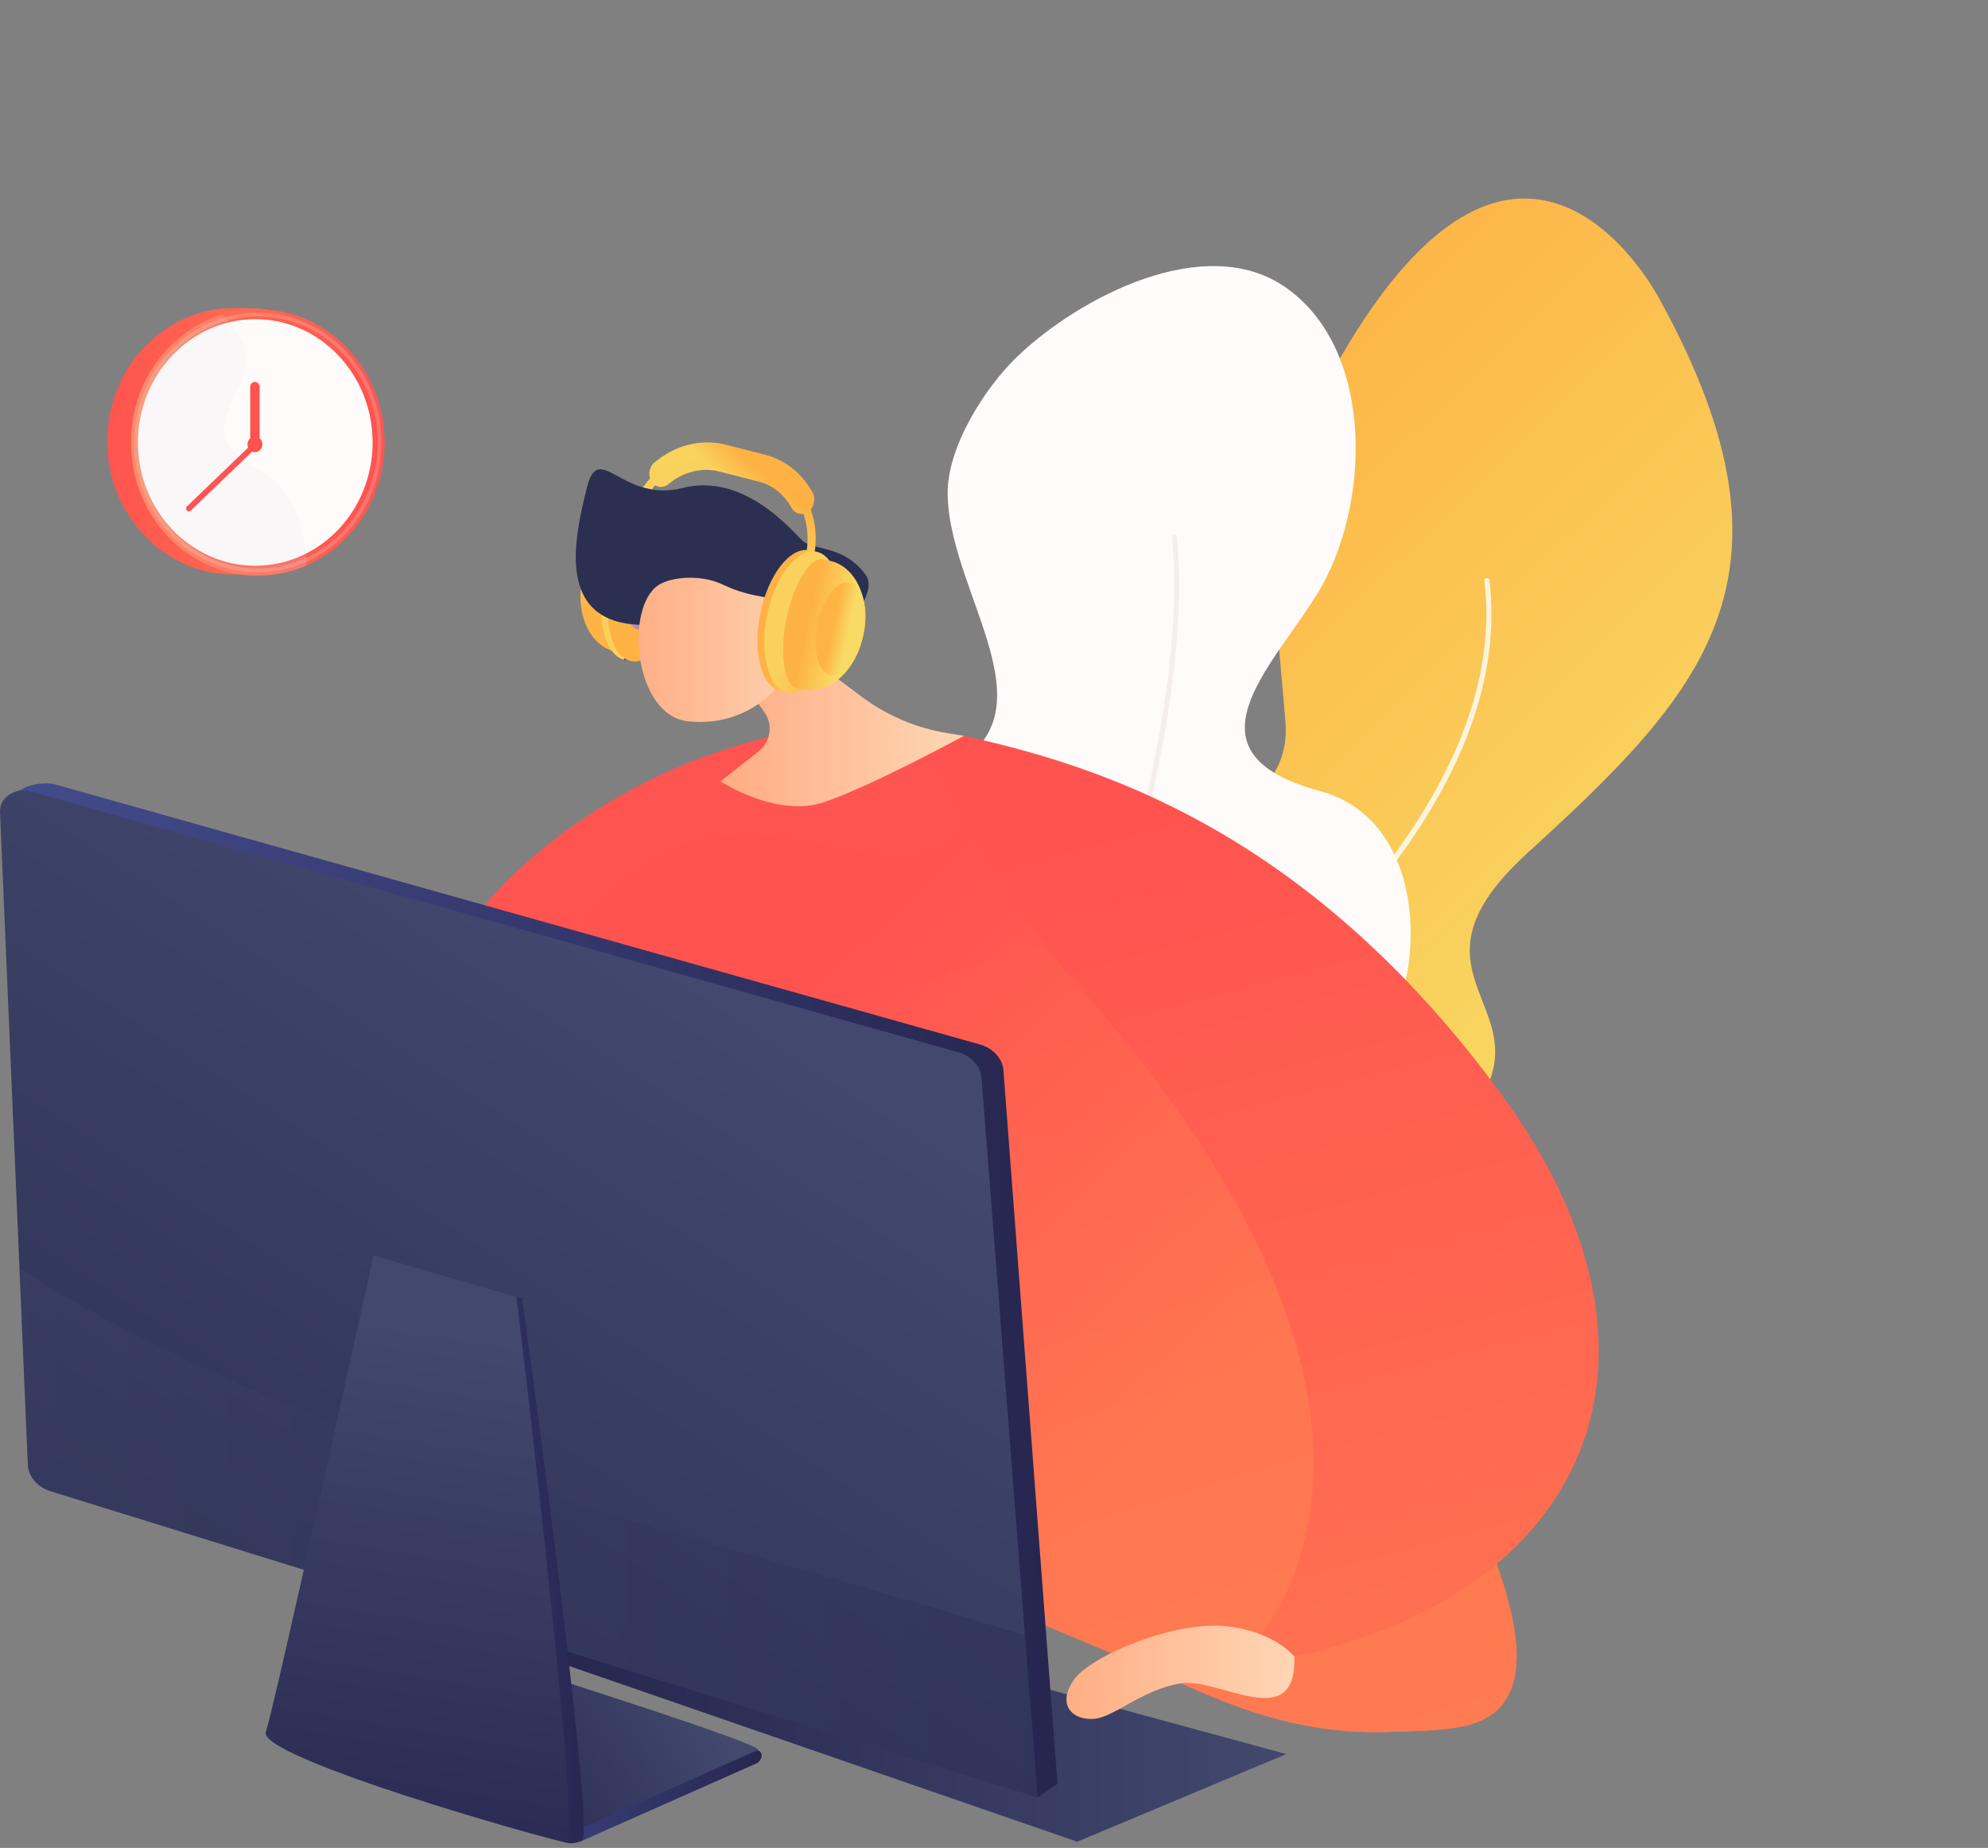 <?xml version="1.0" encoding="UTF-8"?>
<svg width="582px" height="541px" viewBox="0 0 582 541" version="1.1" xmlns="http://www.w3.org/2000/svg" xmlns:xlink="http://www.w3.org/1999/xlink">
    <rect x="0" y="0" width="582" height="541" fill="#808080" stroke="none"/>
    <title>illustration</title>
    <defs>
        <linearGradient x1="99.995%" y1="49.999%" x2="8.814%" y2="49.999%" id="linearGradient-1">
            <stop stop-color="#F8DA64" offset="0%"></stop>
            <stop stop-color="#FDB648" offset="100%"></stop>
        </linearGradient>
        <linearGradient x1="100%" y1="50%" x2="0.361%" y2="50%" id="linearGradient-2">
            <stop stop-color="#42486E" offset="0%"></stop>
            <stop stop-color="#26264F" offset="100%"></stop>
        </linearGradient>
        <linearGradient x1="69.058%" y1="118.516%" x2="36.5%" y2="26.991%" id="linearGradient-3">
            <stop stop-color="#FF7C52" offset="0%"></stop>
            <stop stop-color="#FF544F" offset="100%"></stop>
        </linearGradient>
        <linearGradient x1="72.689%" y1="61.312%" x2="32.473%" y2="22.206%" id="linearGradient-4">
            <stop stop-color="#FF7C52" offset="0%"></stop>
            <stop stop-color="#FF534F" offset="100%"></stop>
        </linearGradient>
        <linearGradient x1="73.127%" y1="132.914%" x2="44.661%" y2="8.734%" id="linearGradient-5">
            <stop stop-color="#FF7C52" offset="0%"></stop>
            <stop stop-color="#FF534F" offset="100%"></stop>
        </linearGradient>
        <linearGradient x1="100%" y1="49.987%" x2="0.359%" y2="49.987%" id="linearGradient-6">
            <stop stop-color="#FFD6B5" offset="0%"></stop>
            <stop stop-color="#FFAC82" offset="100%"></stop>
        </linearGradient>
        <linearGradient x1="100%" y1="49.987%" x2="0.359%" y2="49.987%" id="linearGradient-7">
            <stop stop-color="#FFD6B5" offset="0%"></stop>
            <stop stop-color="#FFAC82" offset="100%"></stop>
        </linearGradient>
        <linearGradient x1="42.477%" y1="15.049%" x2="53.05%" y2="53.69%" id="linearGradient-8">
            <stop stop-color="#F9D45F" offset="0%"></stop>
            <stop stop-color="#FEB345" offset="99.91%"></stop>
        </linearGradient>
        <linearGradient x1="53.415%" y1="74.322%" x2="40.224%" y2="-21.594%" id="linearGradient-9">
            <stop stop-color="#F9D15D" offset="0%"></stop>
            <stop stop-color="#FEB244" offset="100%"></stop>
        </linearGradient>
        <linearGradient x1="45.081%" y1="31.579%" x2="43.492%" y2="25.631%" id="linearGradient-10">
            <stop stop-color="#444B8C" offset="0%"></stop>
            <stop stop-color="#3E4177" offset="99.64%"></stop>
        </linearGradient>
        <linearGradient x1="37.195%" y1="6.129%" x2="46.126%" y2="36.724%" id="linearGradient-11">
            <stop stop-color="#F9D45F" offset="0%"></stop>
            <stop stop-color="#FEB244" offset="100%"></stop>
        </linearGradient>
        <linearGradient x1="63.191%" y1="55.02%" x2="36.811%" y2="44.969%" id="linearGradient-12">
            <stop stop-color="#6165D7" offset="0.36%"></stop>
            <stop stop-color="#AA80F9" offset="100%"></stop>
        </linearGradient>
        <linearGradient x1="100%" y1="49.987%" x2="0.359%" y2="49.987%" id="linearGradient-13">
            <stop stop-color="#FFD6B5" offset="0%"></stop>
            <stop stop-color="#FFAC82" offset="100%"></stop>
        </linearGradient>
        <linearGradient x1="46.358%" y1="60.434%" x2="67.449%" y2="28.039%" id="linearGradient-14">
            <stop stop-color="#F9D35E" offset="0%"></stop>
            <stop stop-color="#FEB244" offset="100%"></stop>
        </linearGradient>
        <linearGradient x1="46.358%" y1="53.517%" x2="67.449%" y2="42.597%" id="linearGradient-15">
            <stop stop-color="#F9D35E" offset="0%"></stop>
            <stop stop-color="#FEB244" offset="100%"></stop>
        </linearGradient>
        <linearGradient x1="46.358%" y1="52.631%" x2="67.449%" y2="44.463%" id="linearGradient-16">
            <stop stop-color="#F9D35E" offset="0%"></stop>
            <stop stop-color="#FEB244" offset="100%"></stop>
        </linearGradient>
        <linearGradient x1="63.192%" y1="55.025%" x2="36.899%" y2="45.009%" id="linearGradient-17">
            <stop stop-color="#F9D05C" offset="0%"></stop>
            <stop stop-color="#FEB245" offset="100%"></stop>
        </linearGradient>
        <linearGradient x1="57.099%" y1="61.841%" x2="75.704%" y2="92.878%" id="linearGradient-18">
            <stop stop-color="#FAD15D" offset="0%"></stop>
            <stop stop-color="#FCBC4C" offset="100%"></stop>
        </linearGradient>
        <linearGradient x1="68.803%" y1="57.577%" x2="32.015%" y2="45.665%" id="linearGradient-19">
            <stop stop-color="#F8DA64" offset="0%"></stop>
            <stop stop-color="#FEB244" offset="100%"></stop>
        </linearGradient>
        <linearGradient x1="63.254%" y1="55.041%" x2="36.84%" y2="44.999%" id="linearGradient-20">
            <stop stop-color="#F8DA64" offset="0%"></stop>
            <stop stop-color="#FEB345" offset="100%"></stop>
        </linearGradient>
        <linearGradient x1="-0.001%" y1="50%" x2="100%" y2="50%" id="linearGradient-21">
            <stop stop-color="#444B8C" offset="0%"></stop>
            <stop stop-color="#26264F" offset="99.64%"></stop>
        </linearGradient>
        <linearGradient x1="70.524%" y1="20.418%" x2="18.62%" y2="96.967%" id="linearGradient-22">
            <stop stop-color="#42486E" offset="0%"></stop>
            <stop stop-color="#2B3052" offset="100%"></stop>
        </linearGradient>
        <linearGradient x1="-0.001%" y1="50%" x2="99.64%" y2="50%" id="linearGradient-23">
            <stop stop-color="#42486E" offset="0%"></stop>
            <stop stop-color="#26264F" offset="100%"></stop>
        </linearGradient>
        <linearGradient x1="0.001%" y1="50%" x2="100%" y2="50%" id="linearGradient-24">
            <stop stop-color="#444B8C" offset="0%"></stop>
            <stop stop-color="#26264F" offset="99.64%"></stop>
        </linearGradient>
        <linearGradient x1="84.748%" y1="36.427%" x2="-6.63%" y2="64.161%" id="linearGradient-25">
            <stop stop-color="#42486E" offset="0%"></stop>
            <stop stop-color="#26264F" offset="100%"></stop>
        </linearGradient>
        <linearGradient x1="-0.001%" y1="50%" x2="99.999%" y2="50%" id="linearGradient-26">
            <stop stop-color="#444B8C" offset="0%"></stop>
            <stop stop-color="#26264F" offset="99.64%"></stop>
        </linearGradient>
        <linearGradient x1="59.279%" y1="12.552%" x2="50%" y2="116.374%" id="linearGradient-27">
            <stop stop-color="#42486E" offset="0%"></stop>
            <stop stop-color="#26264F" offset="100%"></stop>
        </linearGradient>
        <linearGradient x1="0.001%" y1="50%" x2="99.64%" y2="50%" id="linearGradient-28">
            <stop stop-color="#FF544F" offset="0%"></stop>
            <stop stop-color="#FF7C51" offset="100%"></stop>
        </linearGradient>
        <linearGradient x1="0.359%" y1="50%" x2="100%" y2="50%" id="linearGradient-29">
            <stop stop-color="#FF7C52" offset="0%"></stop>
            <stop stop-color="#FF544F" offset="100%"></stop>
        </linearGradient>
        <linearGradient x1="7.5597218e-05%" y1="50.001%" x2="99.639%" y2="50.001%" id="linearGradient-30">
            <stop stop-color="#FF7251" offset="0%"></stop>
            <stop stop-color="#FF534F" offset="100%"></stop>
        </linearGradient>
    </defs>
    <g id="Page-1" stroke="none" stroke-width="1" fill="none" fill-rule="evenodd">
        <g id="(D)-S58-main" transform="translate(-725, -100)" fill-rule="nonzero">
            <g id="illustration" transform="translate(725, 100)">
                <g id="Group" transform="translate(349.448, 230.289) rotate(46) translate(-349.448, -230.289) translate(222.948, 30.289)">
                    <g transform="translate(59.477, 0)" id="Path">
                        <path d="M87.198,334.544 C112.034,348.248 146.233,343.597 165.616,315.993 C176.467,300.532 183.371,278.733 187.319,260.414 C211.818,146.485 146.87,213.053 148.888,143.219 C150.906,73.384 148.587,27.106 59.3,2.805 C59.3,2.805 -20.746,-21.497 5.222,77.094 C9.984,95.165 17.1,113.112 28.694,127.917 C40.891,143.467 57.088,155.13 72.187,167.609 C90.261,182.538 77.675,207.301 70.895,224.84 C62.451,246.621 54.149,268.686 58.044,292.473 C61.283,312.159 72.63,326.502 87.198,334.544 Z" fill="url(#linearGradient-1)"></path>
                        <g opacity="0.8" transform="translate(82.49, 95.503)" fill="#FFFFFF">
                            <path d="M28.924,236.183 C29.243,236.183 29.544,235.97 29.633,235.65 C29.756,235.207 41.829,190.828 44.343,139.935 C45.829,110.006 43.776,83.716 38.235,61.775 C31.296,34.278 18.835,13.562 1.204,0.231 C0.885,-0.018 0.425,0.053 0.177,0.373 C-0.071,0.692 3.46944695e-18,1.154 0.319,1.402 C39.687,31.189 45.192,93.142 42.873,139.881 C40.36,190.615 28.34,234.852 28.216,235.295 C28.11,235.686 28.34,236.094 28.73,236.201 C28.801,236.165 28.871,236.183 28.924,236.183 Z"></path>
                        </g>
                    </g>
                    <g transform="translate(0, 78.284)" id="Path">
                        <path d="M205.144,320.183 C208.543,319.703 211.658,317.36 214.26,312.408 C225.094,291.851 204.843,260.733 204.418,239.13 C203.976,217.42 208.737,196.26 213.977,175.366 C219.394,153.834 222.173,130.952 207.445,112.367 C194.735,96.337 172.945,84.142 153.119,96.018 C116.406,118.012 117.379,81.231 111.025,56.414 C103.731,27.87 71.833,-5.308 40.183,0.799 C11.789,6.266 0.089,46.615 0.071,71.627 C0.071,84.692 4.868,104.627 14.852,114.017 C37.864,135.621 89.977,135.461 69.851,177.319 C63.071,191.431 56.681,206.538 69.567,219.408 C82.755,232.597 104.563,233.751 121.061,240.372 C139.825,247.899 152.517,263.325 163.882,279.408 C169.404,287.218 190.009,322.313 205.144,320.183 Z" fill="#FFFBFB"></path>
                        <g opacity="0.8" transform="translate(69.39, 74.201)" fill="#F4EBEB">
                            <path d="M137.719,239.45 C137.789,239.45 137.86,239.431 137.931,239.414 C138.303,239.272 138.497,238.863 138.374,238.473 C138.214,238.029 121.716,192.621 96.704,140.84 C82.012,110.414 67.284,83.787 52.946,61.668 C34.996,33.994 17.595,13.331 1.221,0.284 C0.903,0.036 0.443,0.089 0.195,0.408 C-0.053,0.728 -4.02455846e-14,1.189 0.319,1.438 C37.156,30.781 72.364,93.799 95.394,141.497 C120.371,193.207 136.833,238.544 136.993,239.005 C137.117,239.272 137.418,239.467 137.719,239.45 Z"></path>
                        </g>
                    </g>
                </g>
                <g id="Group-3" transform="translate(0, 129.365)">
                    <polygon id="Path" fill="url(#linearGradient-2)" points="376.579 384.161 206.634 337.922 158.673 347.84 158.673 355.635 315.365 409.822"></polygon>
                    <path d="M345.676,363.452 C360.18,369.796 379.822,378.516 406.295,377.718 C423.15,377.212 432.358,376.936 438.386,371.18 C458.462,352.011 423.532,289.169 352.849,164.273 C330.245,124.331 315.384,100.277 285.566,88.984 C251.713,76.164 219.156,87.584 207.199,91.777 C198.763,94.738 130.243,120.005 117.458,185.109 C107.009,238.312 137.98,296.719 194.718,324.217 C198.087,319.463 201.453,314.706 204.822,309.951 C199.629,301.591 189.654,282.953 189.369,257.639 C189.065,230.507 199.92,198.397 208.983,198.785 C223.428,199.406 206.411,281.445 255.932,325.409 C263.949,332.522 258.941,325.53 345.676,363.452 Z" id="Path" fill="url(#linearGradient-3)"></path>
                    <path d="M143.015,224.344 C146.13,202.618 155.81,135.059 197.693,118.527 C230.532,105.565 263.012,131.931 278.518,115.555 C284.794,108.929 285.309,98.452 283.807,88.354 C284.394,88.562 284.98,88.761 285.569,88.984 C315.387,100.277 330.248,124.331 352.852,164.273 C423.532,289.172 458.465,352.011 438.389,371.18 C432.361,376.936 423.153,377.212 406.298,377.718 C379.825,378.513 360.183,369.792 345.679,363.452 C258.947,325.533 263.955,332.522 255.938,325.406 C206.414,281.441 223.431,199.403 208.989,198.782 C199.927,198.391 189.071,230.504 189.375,257.636 C189.661,282.95 199.635,301.591 204.828,309.948 C201.459,314.703 198.093,319.46 194.724,324.214 C173.689,314.02 156.204,299.571 143.05,282.72 C140.608,265.497 139.944,245.766 143.015,224.344 Z" id="Path" fill="url(#linearGradient-4)" opacity="0.725"></path>
                    <path d="M378.956,355.635 L367.567,350.921 C367.567,350.921 431.254,286.428 311.797,154.92 C311.797,154.92 252.953,79.51 282.228,86.055 C320.152,94.533 382.17,112.668 439.398,190.8 C496.628,268.929 463.805,337.304 378.956,355.635 Z" id="Path" fill="url(#linearGradient-5)"></path>
                    <path d="M378.956,355.635 C378.956,355.635 372.649,347.675 357.676,346.648 C342.704,345.621 318.88,355.573 314.177,362.701 C309.474,369.83 313.96,374.19 320.013,373.876 C326.062,373.563 334.383,365.24 345.676,363.455 C356.966,361.668 379.552,378.475 378.956,355.635 Z" id="Path" fill="url(#linearGradient-6)"></path>
                    <path d="M222.1,90.61 C225.637,87.833 226.372,82.768 223.772,79.1 L216.118,68.297 L224.104,53.532 L252.203,74.572 C259.661,80.158 268.37,83.842 277.571,85.31 L282.234,86.055 C282.234,86.055 255.169,100.746 241.288,105.475 C227.411,110.204 210.919,99.393 210.919,99.393 L222.1,90.61 Z" id="Path" fill="url(#linearGradient-7)"></path>
                    <g id="Group" transform="translate(169.864, 22.654)">
                        <path d="M19.846,1.899 L18.022,1.527 C10.514,-7.03881398e-14 2.755,6.979 0.695,17.118 L0.58,17.686 C-1.48,27.824 2.935,37.28 10.446,38.807 L12.27,39.179 C16.058,39.949 20.827,32.228 22.918,21.934 C25.009,11.637 23.634,2.669 19.846,1.899 Z" id="Path" fill="url(#linearGradient-8)"></path>
                        <path d="M27.196,22.803 C24.906,34.071 18.661,42.314 13.064,41.175 C7.468,40.036 4.641,29.95 6.934,18.682 C9.224,7.414 15.767,-0.767 21.36,0.372 C26.954,1.508 29.486,11.535 27.196,22.803 Z" id="Path" fill="url(#linearGradient-9)"></path>
                        <polygon id="Path" fill="url(#linearGradient-10)" points="12.773 41.116 14.907 41.55 23.203 0.745 21.066 0.31"></polygon>
                        <path d="M29.188,23.21 C26.898,34.478 20.504,42.689 14.907,41.55 C9.31,40.411 6.633,30.353 8.923,19.088 C11.212,7.82 17.606,-0.391 23.203,0.748 C28.8,1.884 31.477,11.942 29.188,23.21 Z" id="Path" fill="url(#linearGradient-11)"></path>
                        <path d="M24.565,22.269 C23.321,28.395 19.843,32.861 16.8,32.243 C13.756,31.626 12.301,26.155 13.545,20.029 C14.792,13.903 18.267,9.437 21.311,10.055 C24.354,10.672 25.809,16.143 24.565,22.269 Z" id="Path" fill="url(#linearGradient-12)" opacity="0.6"></path>
                    </g>
                    <path d="M231.509,67.916 C231.509,67.916 259.735,47.53 253.363,38.825 C246.991,30.121 237.91,31.818 234.82,28.845 C231.73,25.872 217.778,8.962 199.871,13.49 C181.967,18.018 175.33,-0.804 171.791,13.49 C168.251,27.784 162.328,53.029 187.849,53.572 C213.373,54.112 231.509,67.916 231.509,67.916 Z" id="Path" fill="#2B3052"></path>
                    <path d="M228.27,70.858 C228.27,70.858 219.444,83.615 201.527,81.828 C185.519,80.23 182.77,48.219 192.887,41.854 C196.266,39.732 203.082,39.061 208.654,40.666 C211.949,41.615 213.075,42.872 218.489,44.328 C223.487,45.674 224.886,45.24 226.406,46.425 C228.308,47.909 229.732,51.412 226.716,60.638 C229.741,58.007 233.405,57.098 236.027,58.299 C236.445,58.491 237.556,59.202 238.192,60.238 C240.491,63.984 236.793,68.499 228.27,70.858 Z" id="Path" fill="url(#linearGradient-13)"></path>
                    <g id="Group" transform="translate(188.168, 0)">
                        <path d="M50.142,33.435 L48.736,40.616 L46.412,40.166 L47.818,32.985 C48.64,28.789 48.296,24.662 47.036,21.025 C46.202,18.583 44.926,16.367 43.319,14.496 C41.051,11.855 38.092,9.915 34.654,9.04 L34.561,9.012 L23.15,6.079 C17.761,4.698 12.149,5.84 7.347,9.332 C5.994,10.312 4.759,11.442 3.658,12.689 C3.298,13.074 2.969,13.475 2.649,13.897 C1.986,13.751 0.844,13.499 0.062,13.313 C0.701,12.398 1.39,11.507 2.159,10.685 C3.341,9.344 4.666,8.137 6.127,7.088 C6.472,6.849 6.804,6.61 7.148,6.383 C11.858,3.33 17.181,2.203 22.369,3.159 C22.846,3.237 23.324,3.345 23.789,3.463 L30.438,5.176 L35.296,6.424 C39.928,7.619 43.775,10.486 46.444,14.374 C47.585,15.994 48.5,17.801 49.192,19.725 C50.672,23.88 51.085,28.619 50.142,33.435 Z" id="Path" fill="url(#linearGradient-14)"></path>
                        <path d="M4.706,13.118 C5.65,13.31 6.676,13.068 7.539,12.351 C11.926,8.705 17.383,7.373 22.508,8.689 L34.015,11.647 C38.033,12.68 41.43,15.399 43.574,19.299 C44.588,21.143 46.782,21.639 48.472,20.401 C50.163,19.166 50.712,16.668 49.701,14.824 C46.611,9.204 41.722,5.291 35.936,3.802 L24.429,0.844 C17.256,-0.999 9.624,0.869 3.49,5.965 C1.865,7.314 1.455,9.837 2.575,11.6 C3.096,12.435 3.866,12.947 4.706,13.118 Z" id="Path" fill="url(#linearGradient-15)"></path>
                        <path d="M11.243,6.067 C20.371,4.978 20.945,2.386 25.456,3.097 C33.888,4.428 35.448,14.052 43.828,14.527 C45.792,14.638 47.567,14.216 49.015,13.661 C49.251,14.039 49.481,14.427 49.698,14.824 C50.712,16.671 50.163,19.166 48.469,20.401 C46.779,21.636 44.585,21.143 43.571,19.299 C41.427,15.399 38.03,12.68 34.012,11.647 L22.505,8.689 C17.38,7.373 11.923,8.708 7.536,12.351 C6.676,13.065 5.646,13.307 4.703,13.118 C3.866,12.947 3.093,12.435 2.569,11.603 C1.554,10.005 1.796,7.783 3.059,6.374 C5.401,6.48 8.166,6.436 11.243,6.067 Z" id="Path" fill="url(#linearGradient-16)" opacity="0.3"></path>
                    </g>
                    <g id="Group" transform="translate(221.675, 31.343)">
                        <g id="Path">
                            <path d="M0.887,18.952 C-1.43,30.344 1.281,40.51 6.937,41.662 C12.593,42.813 19.058,34.512 21.376,23.12 C23.693,11.727 20.982,1.561 15.326,0.41 C9.667,-0.742 3.202,7.56 0.887,18.952 Z" fill="url(#linearGradient-17)"></path>
                            <path d="M2.901,19.361 C0.583,30.754 3.295,40.92 8.951,42.071 C14.609,43.223 21.072,34.921 23.386,23.529 C25.704,12.137 22.992,1.971 17.336,0.819 C11.681,-0.332 5.215,7.969 2.901,19.361 Z" fill="url(#linearGradient-18)"></path>
                            <path d="M19.325,3.078 L21.168,3.454 C28.76,4.999 33.224,14.558 31.142,24.808 L31.024,25.382 C28.94,35.632 21.097,42.689 13.505,41.144 L11.662,40.768 C7.834,39.989 6.444,30.921 8.56,20.513 C10.675,10.104 15.494,2.3 19.325,3.078 Z" fill="url(#linearGradient-19)"></path>
                        </g>
                        <path d="M17.597,22.049 C16.071,29.562 17.864,36.268 21.605,37.029 C25.347,37.789 29.616,32.315 31.142,24.805 C32.669,17.292 30.875,10.585 27.134,9.825 C23.392,9.065 19.123,14.536 17.597,22.049 Z" id="Path" fill="url(#linearGradient-20)"></path>
                    </g>
                    <path d="M309.585,392.847 L293.754,183.877 C293.502,180.572 290.673,177.487 286.922,176.432 L15.943,100.237 C13.517,99.554 8.866,100.221 7.02,101.369 C5.174,102.514 3.08,102.269 3.167,104.398 L14.497,297.517 C14.686,300.728 17.326,303.773 20.941,304.949 L303.765,396.847 L309.585,392.847 Z" id="Path" fill="url(#linearGradient-21)"></path>
                    <path d="M303.762,396.847 L287.356,186.127 C287.099,182.825 284.273,179.746 280.525,178.694 L9.533,102.496 C7.107,101.813 4.628,102.083 2.779,103.228 C0.933,104.373 -0.084,106.276 0.006,108.408 L8.165,299.611 C8.305,302.898 11.028,306.032 14.745,307.186 L303.762,396.847 Z" id="Path" fill="url(#linearGradient-22)"></path>
                    <path d="M303.762,396.847 L14.748,307.186 C11.028,306.032 8.308,302.901 8.168,299.611 L5.708,241.949 C91.503,296.71 199.53,317.856 300.076,349.478 L303.762,396.847 Z" id="Path" fill="url(#linearGradient-23)" opacity="0.3"></path>
                    <path d="M159.949,403.265 L170.202,409.633 C170.202,409.633 218.876,388.043 221.79,386.746 C222.252,386.541 224.253,384.049 221.79,383.022 C208.747,377.591 158.978,364.725 158.978,364.725 L133.075,377.032 L159.949,403.265 Z" id="Path" fill="url(#linearGradient-24)"></path>
                    <path d="M159.949,399.541 L170.202,405.909 C170.202,405.909 218.876,384.319 221.79,383.022 C224.703,381.725 158.978,360.998 158.978,360.998 L133.075,373.305 L159.949,399.541 Z" id="Path" fill="url(#linearGradient-25)"></path>
                    <path d="M109.332,238.203 C109.332,238.203 84.727,369.907 82.136,377.247 C79.744,384.024 149.438,406.005 166.101,410.173 C167.488,410.52 169.551,409.912 170.202,409.633 C174.952,410.064 152.825,250.616 152.825,250.616 L151.206,250.294 L109.332,238.203 Z" id="Path" fill="url(#linearGradient-26)"></path>
                    <path d="M109.332,238.203 C109.332,238.203 80.408,370.339 77.818,377.681 C75.227,385.02 158.543,408.773 165.884,410.068 C170.63,410.498 151.206,250.297 151.206,250.297 L109.332,238.203 Z" id="Path" fill="url(#linearGradient-27)"></path>
                </g>
                <g id="Group" transform="translate(31.352, 90.163)">
                    <path d="M74.316,38.932 C74.363,60.146 63.09,77.46 43.013,78.029 C42.703,78.037 37.58,78.028 37.267,78.029 C16.758,78.078 0.094,60.655 0.046,39.113 C-0.002,17.571 16.586,0.066 37.095,0.017 C37.574,0.016 42.076,0.06 42.551,0.078 C62.399,0.82 74.27,17.894 74.316,38.932 Z" id="Path" fill="url(#linearGradient-28)"></path>
                    <ellipse id="Oval" fill="url(#linearGradient-29)" opacity="0.95" cx="44.124" cy="39.371" rx="37.135" ry="39.006"></ellipse>
                    <ellipse id="Oval" fill="#FFFFFF" opacity="0.164" cx="44.124" cy="39.371" rx="36.2" ry="38.023"></ellipse>
                    <ellipse id="Oval" fill="url(#linearGradient-30)" cx="44.124" cy="39.371" rx="35.107" ry="36.875"></ellipse>
                    <ellipse id="Oval" fill="#FFFBFB" cx="43.373" cy="39.371" rx="34.356" ry="36.087"></ellipse>
                    <g opacity="0.164" transform="translate(6.989, 1.858)" fill="#D8DEE8" id="Path">
                        <path d="M27.758,36.695 C25.041,27.893 34.865,21.541 33.316,11.282 C32.632,6.755 29.972,3.046 26.702,0.07 C11.241,4.815 -0.039,19.835 -0,37.604 C0.048,59.146 16.712,76.569 37.221,76.52 C42.25,76.507 47.042,75.444 51.411,73.531 C50.778,61.081 46.961,54.048 42.9,49.812 C36.643,43.281 29.83,43.407 27.758,36.695 Z"></path>
                    </g>
                    <path d="M45.461,39.937 C45.461,41.204 44.483,42.231 43.277,42.231 C42.07,42.231 41.093,41.204 41.093,39.937 C41.093,38.67 42.07,37.642 43.277,37.642 C44.483,37.642 45.461,38.67 45.461,39.937 Z" id="Path" fill="#FF534F"></path>
                    <path d="M43.277,21.652 C42.514,21.652 41.897,22.301 41.897,23.102 L41.897,38.569 C41.897,39.37 42.515,40.019 43.277,40.019 C44.039,40.019 44.657,39.37 44.657,38.569 L44.657,23.102 C44.658,22.301 44.039,21.652 43.277,21.652 Z" id="Path" fill="#FF534F"></path>
                    <path d="M43.126,40.278 L43.126,40.278 C42.828,39.93 42.318,39.901 41.986,40.213 L23.397,58.079 C23.065,58.392 23.037,58.928 23.334,59.276 C23.631,59.625 24.142,59.654 24.473,59.342 L43.063,41.476 C43.395,41.163 43.423,40.627 43.126,40.278 Z" id="Path" fill="#FF534F"></path>
                </g>
            </g>
        </g>
    </g>
</svg>